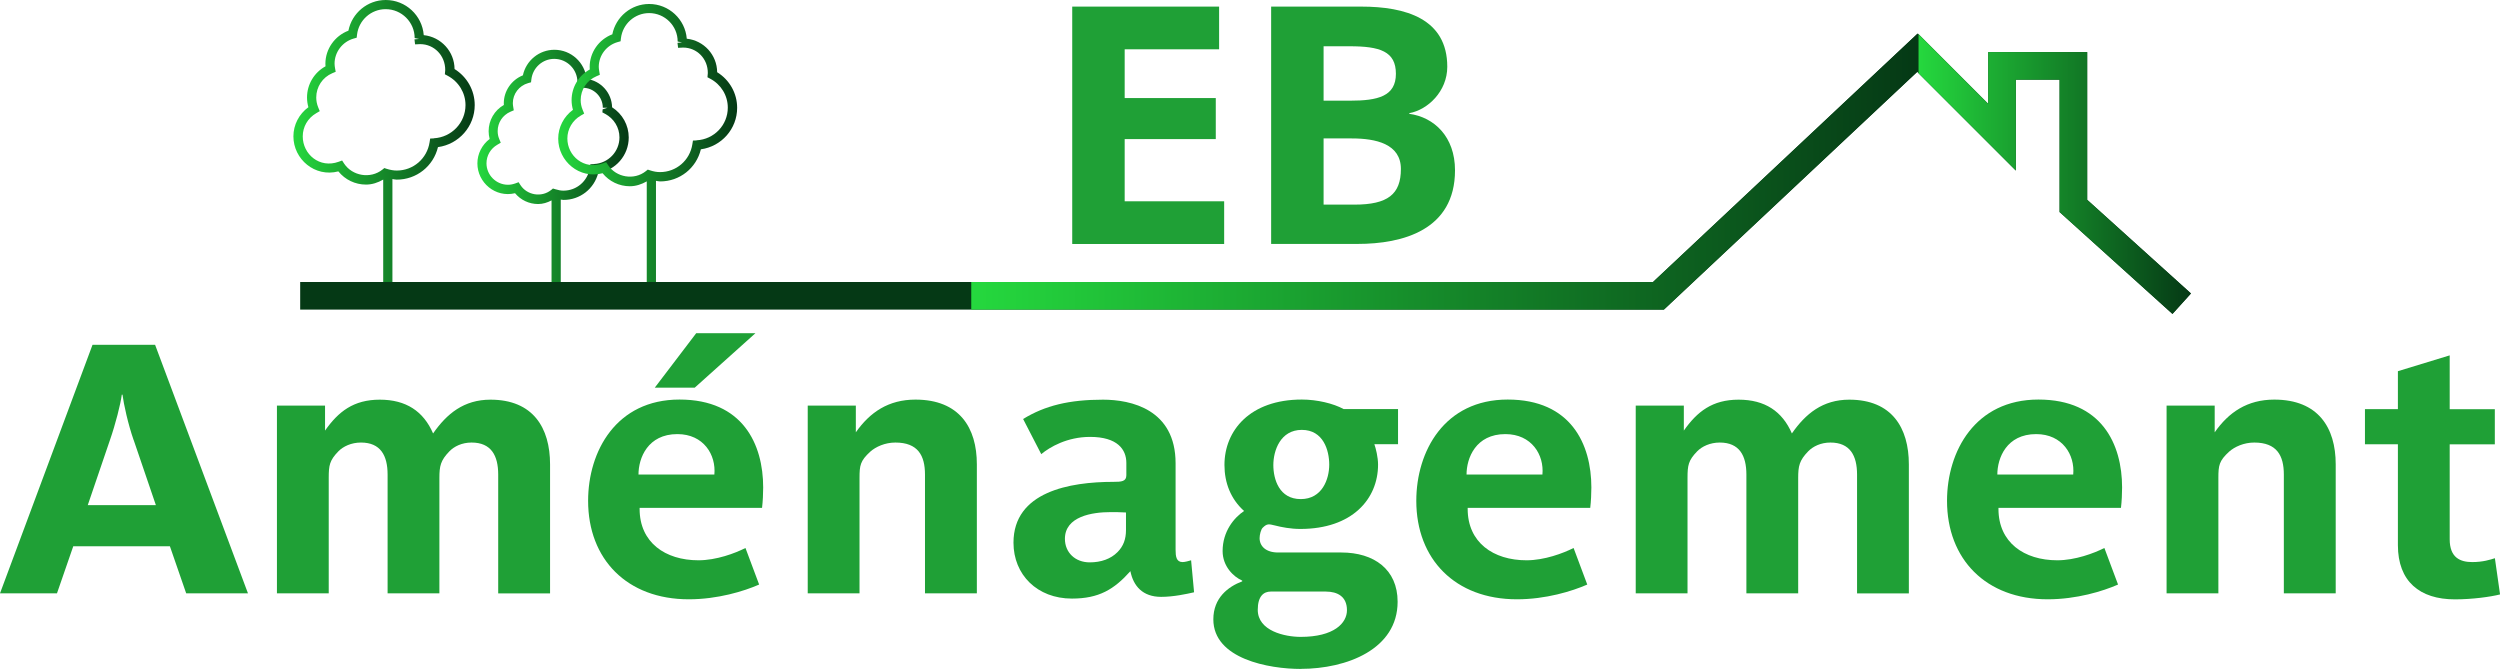 <?xml version="1.0" encoding="UTF-8"?><svg id="Calque_1" xmlns="http://www.w3.org/2000/svg" xmlns:xlink="http://www.w3.org/1999/xlink" viewBox="0 0 420.41 112.49"><defs><style>.cls-1{fill:url(#Dégradé_sans_nom_4);}.cls-2{fill:#053915;}.cls-3{fill:#1fa036;}.cls-4{fill:url(#Dégradé_sans_nom_4-3);}.cls-5{fill:url(#Dégradé_sans_nom_4-5);}.cls-6{fill:url(#Dégradé_sans_nom_4-2);}.cls-7{fill:url(#Dégradé_sans_nom_4-4);}</style><linearGradient id="Dégradé_sans_nom_4" x1="49.35" y1="24.45" x2="79.83" y2="24.45" gradientUnits="userSpaceOnUse"><stop offset="0" stop-color="#25d83e"/><stop offset="1" stop-color="#053915"/></linearGradient><linearGradient id="Dégradé_sans_nom_4-2" x1="80.27" y1="28.64" x2="105.73" y2="28.64" xlink:href="#Dégradé_sans_nom_4"/><linearGradient id="Dégradé_sans_nom_4-3" x1="93.86" y1="24.79" x2="123.95" y2="24.79" xlink:href="#Dégradé_sans_nom_4"/><linearGradient id="Dégradé_sans_nom_4-4" x1="163.33" y1="28.9" x2="322.38" y2="28.9" xlink:href="#Dégradé_sans_nom_4"/><linearGradient id="Dégradé_sans_nom_4-5" x1="322.63" y1="29.27" x2="368.44" y2="29.27" xlink:href="#Dégradé_sans_nom_4"/></defs><path class="cls-1" d="M76.44,11.63c-.01-2.97-2.28-5.42-5.18-5.72-.26-3.31-3.03-5.91-6.4-5.91-3.06,0-5.68,2.19-6.27,5.16-2.3.87-3.87,3.09-3.87,5.56,0,.15,0,.29.02.43-1.9,1.04-3.11,3.04-3.11,5.24,0,.56.08,1.11.23,1.64-1.57,1.14-2.52,2.96-2.52,4.9,0,3.85,3.63,6.93,7.56,5.89,1.13,1.4,2.82,2.22,4.64,2.22,1.03,0,2-.32,2.9-.84v18.69h1.55v-18.78c.24.03.49.1.72.1,3.34,0,6.17-2.27,6.94-5.47,3.51-.48,6.18-3.48,6.18-7.07,0-2.48-1.29-4.75-3.39-6.06ZM72.97,23.27l-.63.03-.1.62c-.42,2.76-2.75,4.76-5.52,4.76-.53,0-1.09-.1-1.7-.29l-.39-.13-.32.26c-2.02,1.61-5.07,1.07-6.45-1.02l-.33-.51-.57.21c-3.22,1.17-6.05-1.26-6.05-4.26,0-1.62.85-3.09,2.28-3.91l.58-.34-.26-.63c-.22-.54-.33-1.1-.33-1.67,0-1.78,1.06-3.39,2.7-4.08l.57-.24-.11-.61c-.04-.24-.08-.49-.08-.75,0-1.95,1.32-3.69,3.22-4.23l.5-.14.06-.51c.29-2.45,2.37-4.29,4.81-4.29,2.69,0,4.88,2.19,4.88,4.86l.74.15h0s-.77.07-.77.07l.1.84.86-.04c2.33,0,4.23,1.9,4.21,4.37l-.06.7.45.24c1.86.98,3.02,2.87,3.02,4.94,0,2.97-2.34,5.42-5.32,5.58Z"/><path class="cls-6" d="M102.93,18.04c-.05-2.45-1.91-4.47-4.29-4.77-.27-2.75-2.6-4.9-5.41-4.9-2.57,0-4.77,1.82-5.3,4.3-1.91.76-3.21,2.62-3.21,4.7,0,.09,0,.18.01.28-1.57.89-2.56,2.57-2.56,4.41,0,.44.06.88.17,1.31-1.28.97-2.06,2.49-2.06,4.1,0,3.23,3.02,5.82,6.33,5.02.96,1.15,2.37,1.82,3.88,1.82.8,0,1.55-.24,2.26-.61v15.22h1.55v-15.36c.15.01.31.06.46.06,2.79,0,5.16-1.87,5.84-4.54,2.92-.44,5.13-2.95,5.13-5.96,0-2.07-1.06-3.97-2.8-5.08ZM99.91,27.59l-.63.03-.1.62c-.34,2.21-2.2,3.82-4.43,3.82-.42,0-.86-.08-1.37-.24l-.39-.12-.32.26c-1.62,1.29-4.04.85-5.13-.81l-.33-.51-.57.21c-.43.15-.82.22-1.21.22-1.99,0-3.62-1.62-3.62-3.61,0-1.29.68-2.46,1.82-3.12l.58-.34-.26-.63c-.18-.43-.26-.87-.26-1.33,0-1.42.84-2.69,2.15-3.25l.56-.24-.1-.6c-.03-.19-.06-.39-.06-.6,0-1.56,1.05-2.94,2.56-3.37l.5-.14.06-.51c.24-1.96,1.89-3.43,3.84-3.43,2.15,0,3.89,1.75,3.9,3.87l-.02.2.08.84.85-.05c1.85,0,3.36,1.51,3.36,3.36h.77l-.8.27-.04.51.45.24c1.49.79,2.42,2.3,2.42,3.97,0,2.38-1.88,4.35-4.27,4.47Z"/><path class="cls-4" d="M120.6,12.15c-.02-2.93-2.25-5.34-5.11-5.64-.26-3.26-3-5.84-6.33-5.84-3.03,0-5.6,2.16-6.19,5.1-2.27.86-3.81,3.05-3.81,5.49,0,.14,0,.28.02.42-1.88,1.03-3.06,3-3.06,5.17,0,.55.08,1.09.23,1.62-1.54,1.12-2.48,2.93-2.48,4.84,0,3.79,3.56,6.86,7.46,5.82,1.12,1.38,2.79,2.19,4.58,2.19,1.01,0,1.97-.32,2.85-.82v18.41h1.55v-18.5c.23.03.47.1.7.1,3.3,0,6.09-2.24,6.85-5.4,3.47-.48,6.1-3.43,6.1-6.98,0-2.44-1.27-4.69-3.35-5.98ZM117.16,23.61l-.63.03-.1.62c-.42,2.71-2.7,4.68-5.44,4.68-.52,0-1.06-.09-1.67-.29l-.39-.13-.32.26c-1.99,1.59-4.99,1.05-6.34-1l-.34-.51-.57.21c-3.15,1.13-5.95-1.25-5.95-4.19,0-1.58.86-3.05,2.25-3.85l.58-.34-.26-.63c-.22-.53-.33-1.08-.33-1.64,0-1.75,1.04-3.33,2.66-4.01l.56-.24-.1-.6c-.04-.24-.08-.49-.08-.74,0-1.92,1.3-3.63,3.17-4.16l.5-.14.06-.51c.29-2.41,2.33-4.23,4.74-4.23,2.65,0,4.8,2.15,4.8,4.78l.74.15h0s-.77.07-.77.07l.1.84.86-.04c2.29,0,4.16,1.86,4.14,4.29l-.06.7.45.24c1.83.96,2.97,2.83,2.97,4.87,0,2.93-2.3,5.34-5.24,5.49Z"/><path class="cls-3" d="M180.31,41.02V1.11h24.7v7.18h-15.88v8.2h15.32v6.9h-15.32v10.46h16.73v7.18h-25.55Z"/><path class="cls-3" d="M228.29,41.02h-14.53V1.11h15.15c7.46,0,14.47,2.03,14.47,10.12,0,4.13-3.28,7.24-6.39,7.8v.11c4.18.57,7.69,3.84,7.69,9.5,0,10.06-8.82,12.38-16.39,12.38ZM226.93,7.78h-4.35v9.15h4.47c4.64,0,7.69-.73,7.69-4.52s-2.71-4.63-7.8-4.63ZM227.33,23.27h-4.75v11.14h5.2c5.6,0,7.8-1.75,7.8-5.99s-4.24-5.14-8.25-5.14Z"/><path class="cls-3" d="M31.31,99.78l-2.74-7.92H12.32l-2.74,7.92H0l15.56-41.8h10.52l15.62,41.8h-10.4ZM22.47,74c-.93-2.66-1.68-6.09-1.87-7.63h-.12c-.19,1.54-1.06,4.97-1.99,7.63l-3.73,10.94h11.45l-3.73-10.94Z"/><path class="cls-3" d="M83.78,99.78v-19.98c0-3.19-1.18-5.38-4.48-5.38-1.62,0-2.93.65-3.73,1.48-1.49,1.54-1.68,2.48-1.68,4.49v19.39h-8.71v-19.98c0-3.19-1.18-5.38-4.48-5.38-1.62,0-2.99.65-3.8,1.48-1.49,1.54-1.62,2.36-1.62,4.49v19.39h-8.71v-31.57h8.09v4.2c2.24-3.19,4.79-5.2,9.21-5.2s7.34,1.95,8.96,5.68c2.3-3.31,5.17-5.68,9.65-5.68,7.16,0,10.02,4.73,10.02,10.88v21.7h-8.71Z"/><path class="cls-3" d="M128.16,85.41h-20.6v.18c0,5.62,4.29,8.63,9.9,8.63,2.99,0,6.16-1.18,7.9-2.07l2.3,6.15c-2.55,1.12-6.97,2.48-11.83,2.48-10.39,0-16.93-6.74-16.93-16.56,0-8.34,4.73-17.03,15.37-17.03s14.07,7.51,14.07,14.78c0,1-.06,2.36-.19,3.43ZM113.91,73c-4.98,0-6.54,4.02-6.54,6.8h12.76c.31-3.31-1.8-6.8-6.22-6.8ZM116.83,65.19h-6.72l6.97-9.16h9.96l-10.21,9.16Z"/><path class="cls-3" d="M155.55,99.78v-19.98c0-3.19-1.18-5.38-4.98-5.38-1.74,0-3.3.71-4.23,1.54-1.68,1.54-1.8,2.31-1.8,4.43v19.39h-8.71v-31.57h8.09v4.49c2.37-3.37,5.48-5.5,10.02-5.5,7.41,0,10.33,4.73,10.33,10.88v21.7h-8.71Z"/><path class="cls-3" d="M195.26,100.37c-3.11,0-4.67-1.83-5.17-4.32-2.74,3.07-5.29,4.61-9.83,4.61-5.85,0-9.83-4.02-9.83-9.4,0-8.57,9.46-10.23,16.8-10.23,1.37,0,2.18-.06,2.18-1.12v-2.07c0-2.25-1.49-4.37-6.1-4.37-3.86,0-6.78,1.71-8.21,2.9l-3.05-5.91c3.67-2.25,7.72-3.25,13.44-3.25,4.67,0,12.2,1.6,12.2,10.7v14.54c0,1.12.12,2.07,1.18,2.07.37,0,1.06-.18,1.43-.3l.5,5.38c-1.31.3-3.48.77-5.54.77ZM189.35,86.18c-.93-.06-1.87-.06-2.61-.06-3.05,0-7.66.71-7.66,4.49,0,2.31,1.74,3.96,4.17,3.96,1.93,0,3.55-.59,4.67-1.72,1-1,1.43-2.19,1.43-3.72v-2.96Z"/><path class="cls-3" d="M218.73,112.49c-5.29,0-14.69-1.66-14.69-8.34,0-3.61,2.49-5.5,4.86-6.39v-.12c-1.49-.65-3.3-2.42-3.3-4.97,0-3.31,1.93-5.62,3.61-6.74-2.24-2.01-3.3-4.73-3.3-7.74,0-5.79,4.29-11,13.01-11,2.55,0,5.29.65,7.03,1.6h9.15v5.91h-3.98c.25.71.62,2.19.62,3.43,0,5.79-4.36,10.82-13.07,10.82-1.62,0-3.18-.3-4.29-.59-1-.24-1.31-.35-2.06.41-.25.24-.5,1.12-.5,1.72,0,1.36,1.06,2.42,3.11,2.42h10.64c5.48,0,9.46,2.84,9.46,8.28,0,7.98-8.53,11.29-16.31,11.29ZM222.97,99.48h-9.28c-1.18,0-2.18.77-2.18,3.07,0,3.55,4.55,4.55,7.22,4.55,5.6,0,7.78-2.31,7.78-4.49,0-2.31-1.62-3.13-3.55-3.13ZM218.92,72.29c-3.61,0-4.79,3.49-4.79,5.91s1,5.73,4.61,5.73,4.79-3.37,4.79-5.79-1-5.85-4.61-5.85Z"/><path class="cls-3" d="M267.41,85.41h-20.6v.18c0,5.62,4.29,8.63,9.9,8.63,2.99,0,6.16-1.18,7.91-2.07l2.3,6.15c-2.55,1.12-6.97,2.48-11.82,2.48-10.39,0-16.93-6.74-16.93-16.56,0-8.34,4.73-17.03,15.37-17.03s14.07,7.51,14.07,14.78c0,1-.06,2.36-.19,3.43ZM253.15,73c-4.98,0-6.53,4.02-6.53,6.8h12.76c.31-3.31-1.81-6.8-6.23-6.8Z"/><path class="cls-3" d="M312.29,99.78v-19.98c0-3.19-1.18-5.38-4.48-5.38-1.62,0-2.93.65-3.74,1.48-1.49,1.54-1.68,2.48-1.68,4.49v19.39h-8.71v-19.98c0-3.19-1.18-5.38-4.48-5.38-1.62,0-2.99.65-3.8,1.48-1.49,1.54-1.62,2.36-1.62,4.49v19.39h-8.71v-31.57h8.09v4.2c2.24-3.19,4.79-5.2,9.21-5.2s7.34,1.95,8.96,5.68c2.3-3.31,5.17-5.68,9.65-5.68,7.16,0,10.02,4.73,10.02,10.88v21.7h-8.71Z"/><path class="cls-3" d="M356.67,85.41h-20.6v.18c0,5.62,4.29,8.63,9.9,8.63,2.99,0,6.16-1.18,7.91-2.07l2.3,6.15c-2.55,1.12-6.97,2.48-11.83,2.48-10.39,0-16.93-6.74-16.93-16.56,0-8.34,4.73-17.03,15.37-17.03s14.07,7.51,14.07,14.78c0,1-.06,2.36-.19,3.43ZM342.41,73c-4.98,0-6.53,4.02-6.53,6.8h12.76c.31-3.31-1.81-6.8-6.23-6.8Z"/><path class="cls-3" d="M384.06,99.78v-19.98c0-3.19-1.18-5.38-4.98-5.38-1.74,0-3.3.71-4.23,1.54-1.68,1.54-1.8,2.31-1.8,4.43v19.39h-8.71v-31.57h8.09v4.49c2.36-3.37,5.48-5.5,10.02-5.5,7.4,0,10.33,4.73,10.33,10.88v21.7h-8.71Z"/><path class="cls-3" d="M412.82,100.79c-5.91,0-9.58-3.02-9.58-9.11v-16.97h-5.54v-5.91h5.54v-6.38l8.71-2.66v9.05h7.59v5.91h-7.59v15.96c0,3.13,1.8,3.84,3.8,3.84,1.8,0,3.05-.41,3.8-.65l.87,6.09c-1.62.41-4.67.83-7.6.83Z"/><polygon class="cls-2" points="365.33 52.79 346.35 35.66 346.35 13.4 338.99 13.4 338.99 28.68 322.4 12.09 279.81 52.06 50.48 52.06 50.48 47.42 277.98 47.42 322.5 5.62 334.35 17.47 334.35 8.76 350.99 8.76 350.99 33.6 368.44 49.35 365.33 52.79"/><polygon class="cls-7" points="322.38 5.74 277.98 47.42 163.33 47.42 163.33 52.06 279.81 52.06 322.38 12.1 322.38 5.74"/><polygon class="cls-5" points="350.99 33.6 350.99 8.76 334.35 8.76 334.35 17.47 322.63 5.75 322.63 12.32 338.99 28.68 338.99 13.4 346.35 13.4 346.35 35.66 365.33 52.79 368.44 49.35 350.99 33.6"/></svg>
